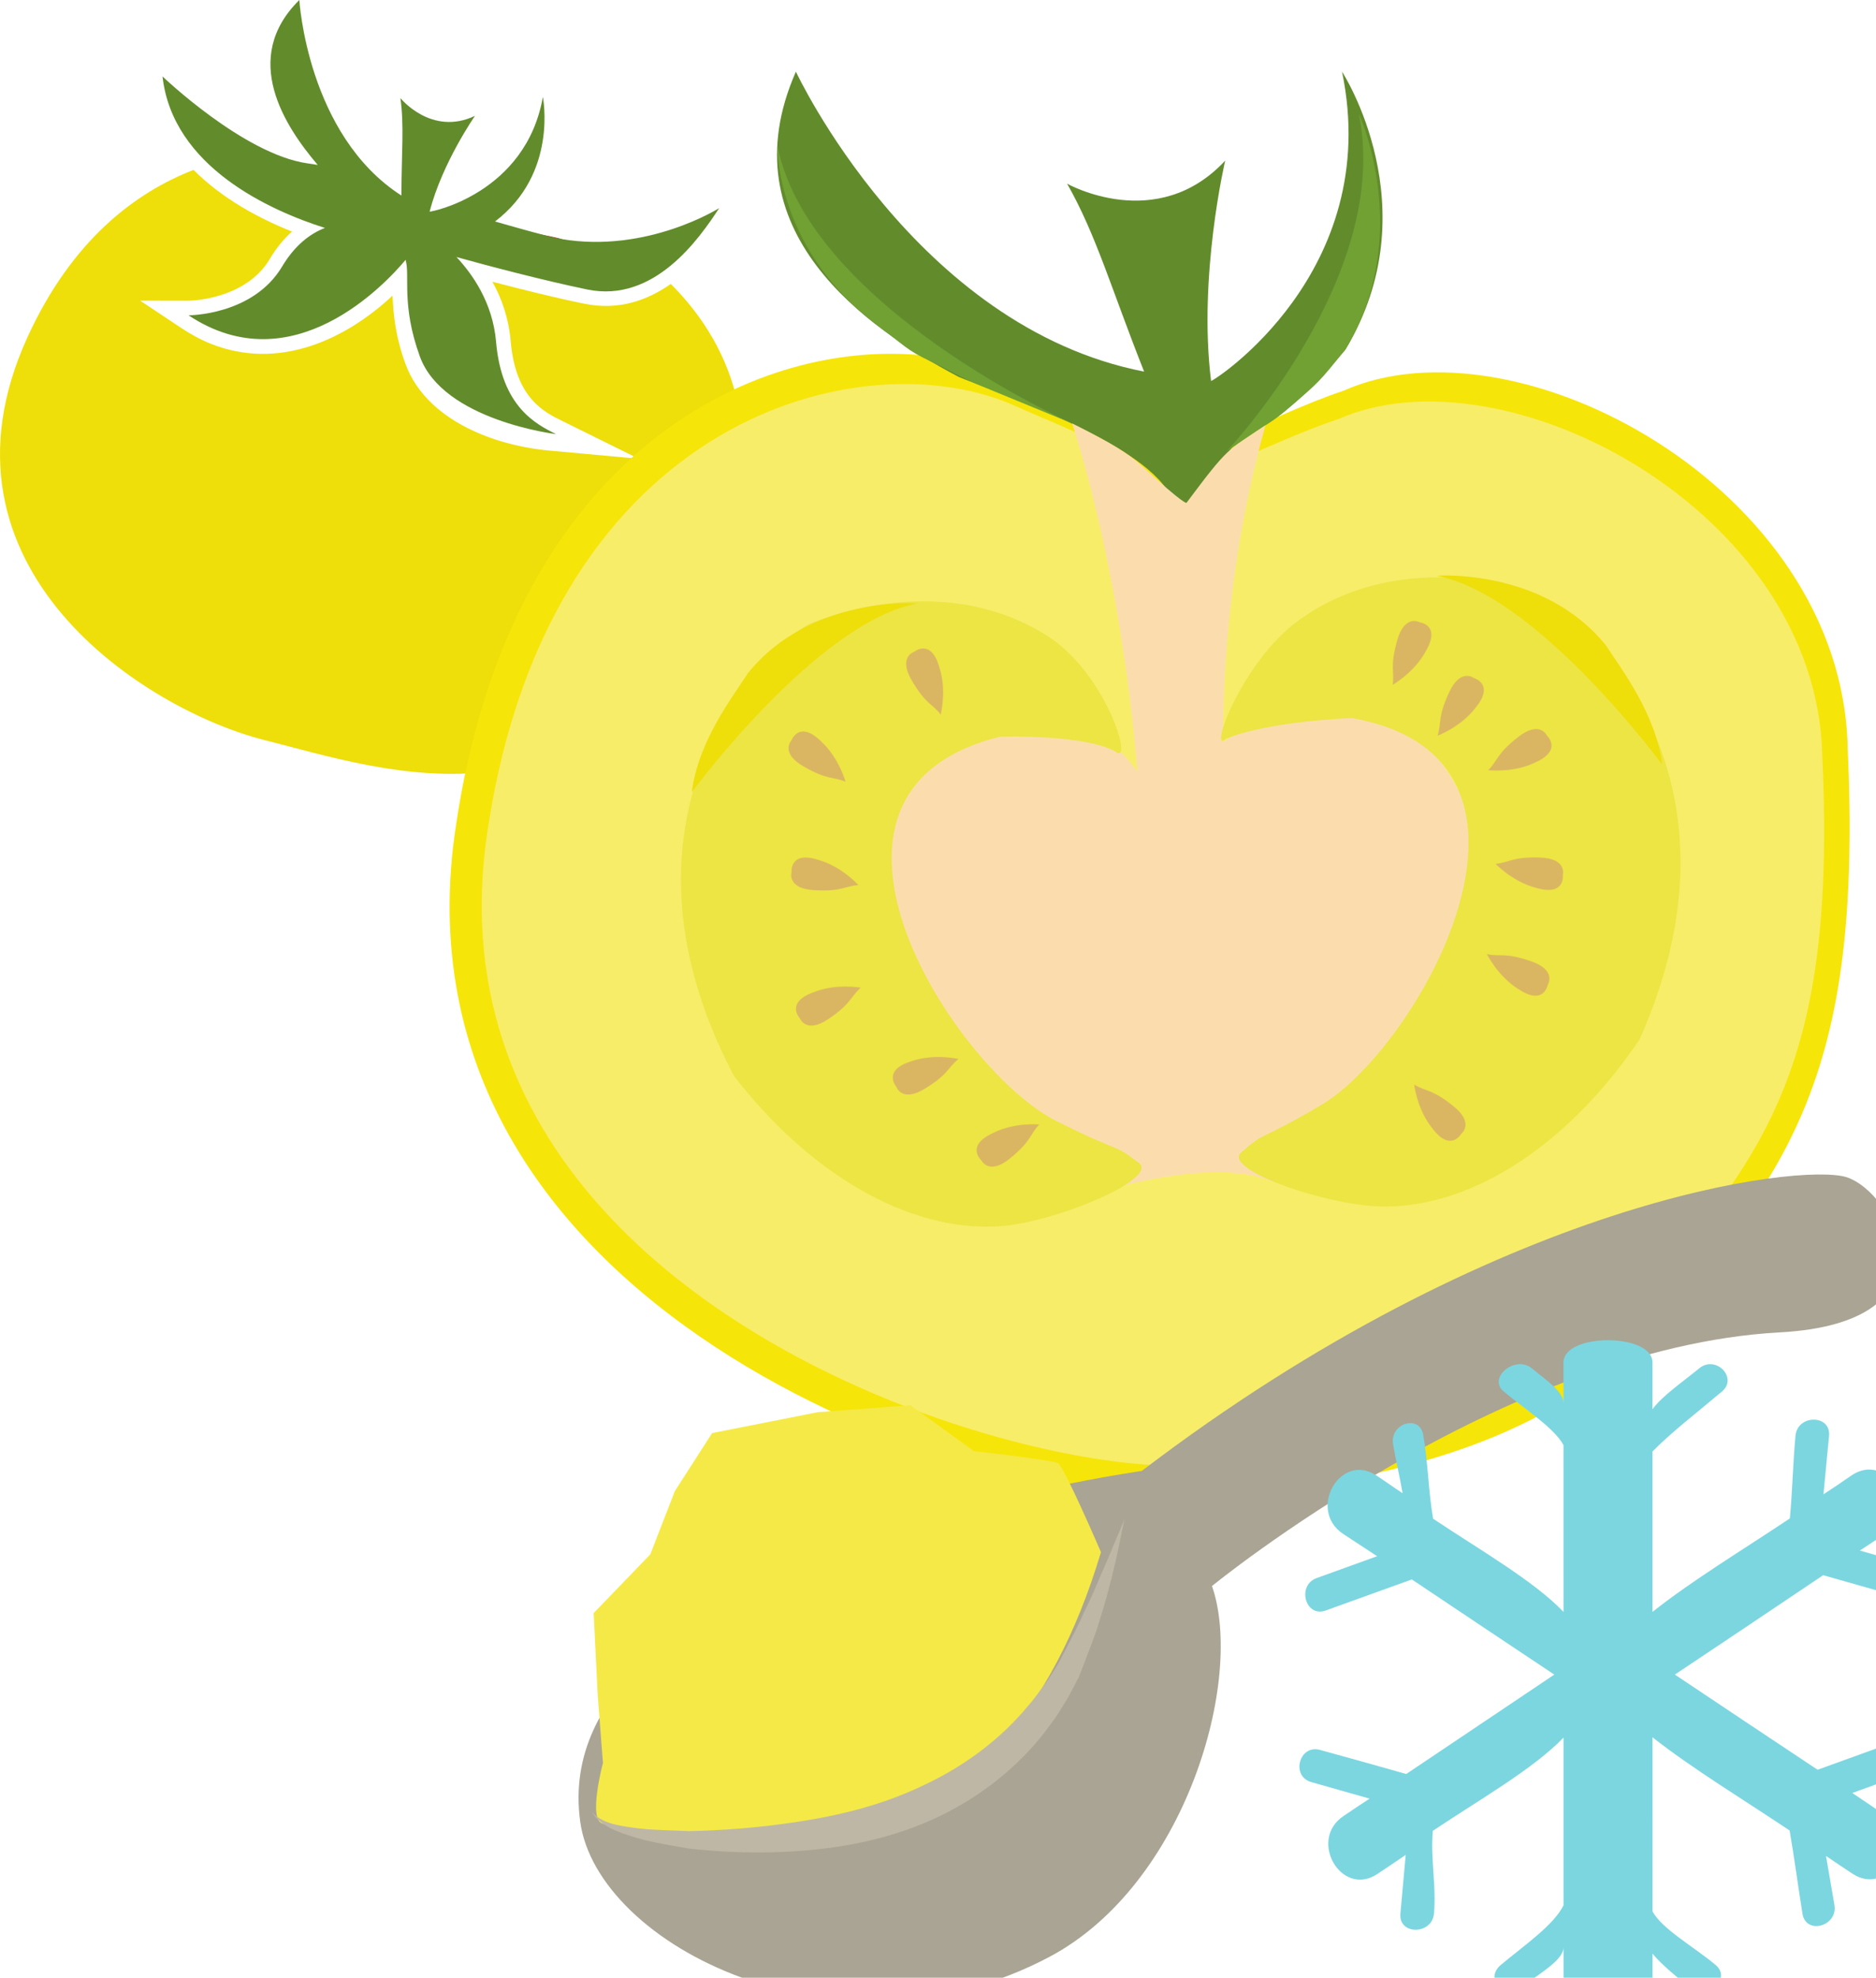 <?xml version="1.0" encoding="UTF-8" standalone="no"?>
<!-- Created with Inkscape (http://www.inkscape.org/) -->

<svg
   xmlns:dc="http://purl.org/dc/elements/1.1/"
   xmlns:cc="http://creativecommons.org/ns#"
   xmlns:rdf="http://www.w3.org/1999/02/22-rdf-syntax-ns#"
   xmlns:svg="http://www.w3.org/2000/svg"
   xmlns="http://www.w3.org/2000/svg"
   xmlns:sodipodi="http://sodipodi.sourceforge.net/DTD/sodipodi-0.dtd"
   xmlns:inkscape="http://www.inkscape.org/namespaces/inkscape"
   width="368.543mm"
   height="388.389mm"
   viewBox="0 0 368.543 388.389"
   version="1.1"
   id="svg8"
   inkscape:version="0.92.4 (5da689c313, 2019-01-14)"
   sodipodi:docname="Dužina žlutého rajčete mražená.svg">
  <defs
     id="defs2">
    <style
       type="text/css"
       id="style2">
   <![CDATA[
    .fil1 {fill:#EEDE0A;fill-rule:nonzero}
    .fil2 {fill:#628C2C;fill-rule:nonzero}
    .fil0 {fill:firebrick;fill-rule:nonzero}
   ]]>
  </style>
  </defs>
  <sodipodi:namedview
     id="base"
     pagecolor="#ffffff"
     bordercolor="#666666"
     borderopacity="1.0"
     inkscape:pageopacity="0.0"
     inkscape:pageshadow="2"
     inkscape:zoom="0.24748737"
     inkscape:cx="103.85313"
     inkscape:cy="788.24891"
     inkscape:document-units="mm"
     inkscape:current-layer="_547400224-94"
     showgrid="false"
     inkscape:window-width="1920"
     inkscape:window-height="1001"
     inkscape:window-x="-9"
     inkscape:window-y="-9"
     inkscape:window-maximized="1" />
  <g
     inkscape:label="Vrstva 1"
     inkscape:groupmode="layer"
     id="layer1"
     transform="translate(51.395,30.998)"><g
   inkscape:label="Vrstva 1"
   inkscape:groupmode="layer"
   transform="matrix(0.884,0,0,0.884,367.039,-17.138)"
   id="layer1-0">
  <path
     inkscape:connector-curvature="0"
     d="m -324.272,47.398 c -5.158,3.627 -11.6,5.973 -19.213,4.396 -6.596,-1.344 -14.165,-3.246 -20.43,-4.885 2.018,3.621 3.602,8.009 4.053,13.099 1.047,12.714 7.366,15.826 11.547,17.874 l 16.915,8.354 -18.951,-1.734 c -0.287,-0.029 -7.817,-0.421 -15.558,-3.501 l -0.037,-0.015 c -9.252,-3.682 -14.935,-9.359 -17.282,-15.801 -2.317,-6.302 -2.739,-11.466 -2.878,-15.193 -10.606,9.913 -25.416,16.659 -40.382,10.703 -2.285,-0.909 -4.564,-2.158 -6.755,-3.627 l -8.947,-5.951 10.756,0.01 c 0.125,0.007 12.561,-0.126 18.018,-9.226 1.447,-2.456 3.108,-4.485 4.962,-6.138 -7.372,-2.934 -15.565,-7.347 -21.875,-13.7 -13.031,5.062 -27.068,15.659 -36.902,37.152 -23.475,51.376 26.42,82.973 52.872,89.571 26.438,6.635 73.854,23.752 99.731,-35.806 12.935,-29.823 4.446,-51.519 -9.643,-65.58 z"
     style="fill:#eede0a;fill-opacity:1;fill-rule:nonzero;stroke-width:0.04"
     id="path11"
     class="fil0" />
  <path
     inkscape:connector-curvature="0"
     d="m -1040.73,237.426 c -139.021,0.697 -319.67,104.248 -362.951,394.5 -63.144,407.165 439.067,572.286 610.848,566.402 116.235,-8.816 255.452,-30.779 348.432,-103.863 163.447,-159.814 220.133,-253.186 207.621,-528.605 -5.882,-216.409 -277.988,-361.997 -422.736,-297.48 -33.747,11.318 -65.791,27.339 -91.568,37.435 -19.817,7.762 -21.85,40.6 -38.201,41.295 -18.897,0.803 -23.721,-21.542 -41.543,-33.871 -39.441,-27.287 -82.377,-42.775 -110.752,-55.922 -27.795,-12.913 -61.984,-20.077 -99.148,-19.891 z"
     transform="scale(0.265)"
     style="fill:#f6e508;fill-opacity:1;fill-rule:nonzero;stroke-width:0.284"
     id="path7-5-6" />
  <path
     inkscape:connector-curvature="0"
     d="m -329.245,42.943 c -1.837,-1.5 -3.755,-2.903 -5.717,-4.196 -4.692,0.31 -9.452,0.039 -13.61,-1.316 -2.035,-0.681 -8.475,-1.665 -12.079,-2.159 l -5.947,-0.829 3.963,-4.486 c 0.551,-0.635 1.014,-1.262 1.492,-1.925 -0.523,-0.08 -1.01,-0.146 -1.496,-0.211 -1.405,1.063 -2.84,1.987 -4.165,2.741 -2.414,1.345 -9.782,4.732 -12.252,3.75 l -0.995,-0.396 -0.887,-1.42 -0.02,1.23 -4.942,-3.247 c -3.865,-2.52 -7.497,-6.912 -10.763,-12.011 -0.833,-0.161 -2.351,-0.423 -4.466,-0.581 0.295,0.331 0.576,0.699 0.834,1.015 l 5.699,6.709 -8.688,-1.45 c -0.685,-0.102 -1.408,-0.218 -2.167,-0.35 -2.306,-0.32 -4.768,-1.001 -7.386,-2.042 -2.064,-0.821 -4.129,-1.856 -6.127,-2.951 -1.421,0.246 -2.872,0.565 -4.352,0.958 5.224,4.47 11.595,7.774 17.346,10.062 1.88,0.748 3.826,1.437 5.838,2.067 l 8.787,2.813 -8.643,3.264 c -3.07,1.17 -5.747,3.605 -7.914,7.227 -3.364,5.664 -8.53,8.775 -13.161,10.433 16.901,4.419 31.232,-10.672 35.386,-15.638 l 3.749,-4.486 -0.236,-0.265 11.123,3.06 c 6.457,1.801 18.773,5.079 28.87,7.175 4.857,0.993 9.172,-0.193 12.925,-2.543 z"
     style="fill:#b22222;fill-rule:nonzero;stroke-width:0.04"
     id="path7"
     class="fil0" />
  <path
     inkscape:connector-curvature="0"
     d="m -381.653,35.795 1.542,5.353 c 0.474,1.598 0.5,3.359 0.496,5.407 -0.008,3.669 0.03,8.723 2.651,15.871 2.117,5.838 8.695,9.481 13.856,11.534 v 0 c 0.295,0.117 0.627,0.249 0.958,0.381 -2.061,-3.297 -3.631,-7.722 -4.165,-13.784 -0.64,-7.727 -4.673,-13.473 -7.957,-16.915 z"
     style="fill:#b22222;fill-rule:nonzero;stroke-width:0.04"
     id="path9"
     class="fil0" />
  <path
     inkscape:connector-curvature="0"
     d="m -380.931,27.756 -0.003,2.475 c 0.285,-1.039 0.6,-2.152 0.908,-3.354 -0.31,-0.08 -0.582,-0.146 -0.892,-0.227 -0.021,0.376 -0.006,0.766 -0.013,1.105 z"
     style="fill:#b22222;fill-rule:nonzero;stroke-width:0.04"
     id="path13"
     class="fil0" />
  <path
     inkscape:connector-curvature="0"
     d="m -313.509,30.545 c 0,0 -15.932,10.099 -35.063,6.885 -3.161,-0.532 -14.756,-3.908 -14.756,-3.908 14.067,-10.671 10.625,-27.668 10.625,-27.668 -3.778,21.512 -25.061,25.638 -25.165,25.469 2.846,-10.909 10.084,-21.265 10.084,-21.265 -9.687,4.6 -16.576,-3.949 -16.576,-3.949 0.866,6.194 0.235,12.178 0.223,21.652 -20.947,-13.459 -22.68,-43.44 -22.68,-43.44 -13.193,12.982 -3.139,28.17 4.081,36.637 -0.722,-0.117 -1.496,-0.211 -2.255,-0.342 -14.185,-2.015 -32.236,-19.318 -32.236,-19.318 2.246,20.108 23.923,29.801 36.093,33.662 -3.328,1.28 -6.705,3.865 -9.525,8.592 -6.5,10.864 -20.785,10.815 -20.785,10.815 23.064,15.326 43.763,-6.967 48.24,-12.316 1.03,3.527 -1.021,9.97 3.184,21.506 5.197,14.194 30.258,17.207 30.258,17.207 -4.498,-2.217 -12.093,-6.093 -13.334,-20.464 -0.73,-8.788 -5.354,-15.196 -8.801,-18.874 6.766,1.881 18.972,5.116 29.069,7.212 14.843,3.046 24.815,-11.176 29.318,-18.095 z"
     style="fill:#628c2c;fill-rule:nonzero;stroke-width:0.04"
     id="path15"
     class="fil1" />
  <path
     sodipodi:nodetypes="ccccccssscc"
     inkscape:connector-curvature="0"
     d="m -247.485,74.606 c -33.483,-15.307 -103.485,1.692 -117.423,93.675 -16.045,101.815 111.57,143.105 155.221,141.634 29.536,-2.205 64.912,-7.697 88.539,-25.972 41.533,-39.963 55.938,-63.312 52.758,-132.183 -1.495,-54.115 -70.639,-90.521 -107.421,-74.388 -8.575,2.83 -16.718,6.837 -23.268,9.361 -5.036,1.941 -5.552,10.152 -9.707,10.326 -4.802,0.201 -6.028,-5.387 -10.557,-8.47 -10.022,-6.823 -20.932,-10.696 -28.143,-13.984 z"
     style="fill:#f7ed69;fill-opacity:1;fill-rule:nonzero;stroke-width:0.072"
     id="path7-5-6-4"
     class="fil0" />
  <path
     inkscape:connector-curvature="0"
     d="m -296.469,0.238 c -15.543,35.301 15.625,56.962 36.128,67.792 5.617,2.443 40.587,14.066 46.933,26.137 -0.261,-0.029 2.939,2.968 4.646,3.063 2.959,-1.438 6.036,-8.071 6.036,-8.071 2.973,-6.675 6.041,-7.953 6.421,-8.042 0.002,-0.003 0.002,-0.004 0.005,-0.006 9.143,-4.783 14.11,-10.131 21.939,-19.114 19.015,-31.498 -0.744,-61.757 -0.744,-61.757 9.259,44.56 -28.77,68.949 -29.101,68.701 -2.894,-23.314 3.142,-48.943 3.142,-48.943 -15.212,16.369 -35.136,5.126 -35.136,5.126 6.448,11.326 9.838,23.396 17.114,41.75 -50.925,-9.92 -77.38,-66.629 -77.382,-66.634 z"
     style="fill:#628c2c;fill-rule:nonzero;stroke-width:0.083"
     id="path15-3" />
  <path
     sodipodi:nodetypes="cccccc"
     inkscape:connector-curvature="0"
     d="m -192.115,78.789 c 0,0 2.648,-1.515 5.296,-3.974 6.641,-5.57 6.691,-5.739 12.458,-12.818 15.384,-25.484 2.989,-52.421 2.989,-52.421 7.491,36.051 -29.403,75.048 -29.403,75.048 z"
     style="fill:#71a133;fill-opacity:1;fill-rule:nonzero;stroke-width:0.067"
     id="path15-3-4" />
  <path
     sodipodi:nodetypes="cccccc"
     inkscape:connector-curvature="0"
     d="m -256.018,69.766 c 0,0 -2.055,-0.791 -7.718,-3.816 -8.075,-3.818 -6.878,-3.461 -13.634,-8.601 -23.775,-17.217 -23.196,-40.589 -23.196,-40.589 7.115,35.673 65.497,61.623 65.497,61.623 z"
     style="fill:#71a133;fill-opacity:1;fill-rule:nonzero;stroke-width:0.066"
     id="path15-3-4-8" />
  <path
     sodipodi:nodetypes="ccccc"
     inkscape:connector-curvature="0"
     d="m -161.961,145.173 c 0,0 -39.215,-16.599 -53.314,25.105 -14.223,41.601 0.769,53.563 -2.899,75.864 0,0 38.863,-4.886 60.514,-38.597 29.224,-41.555 -4.301,-62.372 -4.301,-62.372 z"
     style="fill:#fbddad;fill-opacity:1;fill-rule:nonzero;stroke-width:0.113"
     id="path11-2-0-6-8"
     class="fil2" />
  <path
     sodipodi:nodetypes="ccccc"
     inkscape:connector-curvature="0"
     d="m -264.283,143.049 c 0,0 39.609,-14.283 51.643,30.392 14.296,42.699 -9.221,49.811 -5.534,72.7 0,0 -32.11,-8.326 -53.873,-42.926 -29.375,-42.651 7.764,-60.166 7.764,-60.166 z"
     style="fill:#fbddad;fill-opacity:1;fill-rule:nonzero;stroke-width:0.114"
     id="path11-2-0-6-8-4"
     class="fil2" />
  <path
     sodipodi:nodetypes="cccsscc"
     inkscape:connector-curvature="0"
     d="m -224.321,247.878 c 0,0 22.031,-6.282 33.795,-1.004 4.617,2.308 -25.89,-81.814 -1.589,-168.085 -8.661,5.835 -8.073,4.561 -17.552,17.239 0,0 -0.292,0.639 -9.753,-8.042 -3.453,-3.168 -6.744,-5.098 -15.649,-9.603 -0.06,0 26.601,77.13 10.748,169.495 z"
     style="fill:#fbddad;fill-opacity:1;fill-rule:nonzero;stroke-width:0.172"
     id="path9-1"
     class="fil1" />
  <path
     sodipodi:nodetypes="cssccsscc"
     inkscape:connector-curvature="0"
     d="m -131.843,116.265 c 0,0 -29.095,-11.342 -52.864,5.848 -12.6,9.112 -20.204,29.92 -16.21,26.346 0,0 7.305,-3.621 27.998,-4.623 51.201,9.082 14.457,74.037 -7.314,86.265 -13.793,8.093 -11.487,5.203 -17.268,10.231 -4.361,3.793 19.624,12.136 32.202,12.025 20.14,-0.178 41.078,-14.5 56.345,-37.18 26.907,-60.537 -13.764,-94.758 -22.889,-98.912 z"
     style="fill:#ece543;fill-opacity:1;fill-rule:nonzero;stroke-width:0.175"
     id="path11-2-0-6-8-9"
     class="fil2" />
  <path
     sodipodi:nodetypes="ccccc"
     inkscape:connector-curvature="0"
     d="m -157.871,122.556 c 0,0 -3.316,-1.865 -4.971,4.029 -1.669,5.879 -0.575,6.715 -1.006,9.867 0,0 4.828,-2.72 7.369,-7.485 3.43,-5.873 -1.392,-6.411 -1.392,-6.411 z"
     style="fill:#dbb662;fill-opacity:1;fill-rule:nonzero;stroke-width:0.015"
     id="path11-2-0-0"
     class="fil2" />
  <path
     sodipodi:nodetypes="ccccc"
     inkscape:connector-curvature="0"
     d="m -129.565,147.731 c 0,0 -1.575,-3.464 -6.391,0.316 -4.819,3.759 -4.429,5.08 -6.638,7.369 0,0 5.503,0.655 10.367,-1.689 6.236,-2.714 2.662,-5.996 2.662,-5.996 z"
     style="fill:#dbb662;fill-opacity:1;fill-rule:nonzero;stroke-width:0.015"
     id="path11-2-0-0-1"
     class="fil2" />
  <path
     sodipodi:nodetypes="ccccc"
     inkscape:connector-curvature="0"
     d="m -126.036,178.672 c 0,0 1.007,-3.669 -5.112,-3.848 -6.109,-0.197 -6.655,1.067 -9.817,1.412 0,0 3.808,4.026 9.046,5.338 6.529,1.907 5.883,-2.903 5.883,-2.903 z"
     style="fill:#dbb662;fill-opacity:1;fill-rule:nonzero;stroke-width:0.015"
     id="path11-2-0-0-17"
     class="fil2" />
  <path
     sodipodi:nodetypes="ccccc"
     inkscape:connector-curvature="0"
     d="m -129.372,203.061 c 0,0 2.054,-3.203 -3.735,-5.196 -5.773,-2.007 -6.671,-0.963 -9.792,-1.575 0,0 2.437,4.977 7.046,7.79 5.665,3.764 6.481,-1.019 6.481,-1.019 z"
     style="fill:#dbb662;fill-opacity:1;fill-rule:nonzero;stroke-width:0.015"
     id="path11-2-0-0-6"
     class="fil2" />
  <path
     sodipodi:nodetypes="ccccc"
     inkscape:connector-curvature="0"
     d="m -148.597,236.183 c 0,0 3.009,-2.328 -1.775,-6.148 -4.765,-3.827 -5.961,-3.144 -8.697,-4.768 0,0 0.626,5.506 4.025,9.702 4.074,5.446 6.447,1.214 6.447,1.214 z"
     style="fill:#dbb662;fill-opacity:1;fill-rule:nonzero;stroke-width:0.015"
     id="path11-2-0-0-8"
     class="fil2" />
  <path
     sodipodi:nodetypes="ccccc"
     inkscape:connector-curvature="0"
     d="m -145.781,134.964 c 0,0 -2.984,-2.361 -5.541,3.201 -2.569,5.546 -1.619,6.543 -2.538,9.588 0,0 5.194,-1.931 8.45,-6.239 4.307,-5.264 -0.372,-6.55 -0.372,-6.55 z"
     style="fill:#dbb662;fill-opacity:1;fill-rule:nonzero;stroke-width:0.015"
     id="path11-2-0-0-1-9"
     class="fil2" />
  <path
     sodipodi:nodetypes="cssccsscc"
     inkscape:connector-curvature="0"
     d="m -293.832,123.123 c 0,0 28.296,-13.209 53.132,2.401 13.165,8.274 19.433,29.079 15.215,25.772 0,0 -4.852,-3.673 -25.566,-3.329 -50.503,12.39 -9.615,74.82 12.903,85.607 14.29,7.18 11.801,4.445 17.896,9.087 4.598,3.502 -18.794,13.386 -31.353,14.092 -20.109,1.131 -41.934,-11.8 -58.642,-33.44 -30.784,-58.66 7.578,-95.452 16.414,-100.19 z"
     style="fill:#ece543;fill-opacity:1;fill-rule:nonzero;stroke-width:0.175"
     id="path11-2-0-6-8-9-3"
     class="fil2" />
  <path
     sodipodi:nodetypes="ccccc"
     inkscape:connector-curvature="0"
     d="m -270.181,129.119 c 0,0 -3.641,1.104 -0.531,6.377 3.09,5.273 4.45,5.062 6.428,7.553 0,0 1.376,-5.368 -0.305,-10.499 -1.867,-6.54 -5.592,-3.431 -5.592,-3.431 z"
     style="fill:#dbb662;fill-opacity:1;fill-rule:nonzero;stroke-width:0.015"
     id="path11-2-0-0-69"
     class="fil2" />
  <path
     sodipodi:nodetypes="ccccc"
     inkscape:connector-curvature="0"
     d="m -297.453,148.784 c 0,0 -2.619,2.76 2.692,5.805 5.293,3.055 6.371,2.199 9.322,3.386 0,0 -1.458,-5.346 -5.457,-8.975 -4.857,-4.761 -6.557,-0.217 -6.557,-0.217 z"
     style="fill:#dbb662;fill-opacity:1;fill-rule:nonzero;stroke-width:0.015"
     id="path11-2-0-0-69-0"
     class="fil2" />
  <path
     sodipodi:nodetypes="ccccc"
     inkscape:connector-curvature="0"
     d="m -297.433,178.08 c 0,0 -1.112,3.639 5,3.993 6.101,0.372 6.683,-0.876 9.853,-1.131 0,0 -3.691,-4.133 -8.889,-5.595 -6.471,-2.093 -5.964,2.733 -5.964,2.733 z"
     style="fill:#dbb662;fill-opacity:1;fill-rule:nonzero;stroke-width:0.015"
     id="path11-2-0-0-69-5"
     class="fil2" />
  <path
     sodipodi:nodetypes="ccccc"
     inkscape:connector-curvature="0"
     d="m -295.577,210.553 c 0,0 1.345,3.559 6.398,0.103 5.055,-3.436 4.753,-4.779 7.106,-6.919 0,0 -5.448,-1.014 -10.455,1.007 -6.401,2.3 -3.049,5.809 -3.049,5.809 z"
     style="fill:#dbb662;fill-opacity:1;fill-rule:nonzero;stroke-width:0.015"
     id="path11-2-0-0-69-1"
     class="fil2" />
  <path
     sodipodi:nodetypes="ccccc"
     inkscape:connector-curvature="0"
     d="m -274.157,225.742 c 0,0 1.174,3.619 6.386,0.407 5.213,-3.191 4.974,-4.548 7.427,-6.573 0,0 -5.394,-1.272 -10.491,0.508 -6.503,1.993 -3.322,5.657 -3.322,5.657 z"
     style="fill:#dbb662;fill-opacity:1;fill-rule:nonzero;stroke-width:0.015"
     id="path11-2-0-0-69-4"
     class="fil2" />
  <path
     sodipodi:nodetypes="ccccc"
     inkscape:connector-curvature="0"
     d="m -255.244,242.103 c 0,0 1.653,3.427 6.382,-0.461 4.732,-3.868 4.313,-5.179 6.469,-7.518 0,0 -5.516,-0.53 -10.326,1.924 -6.173,2.855 -2.525,6.055 -2.525,6.055 z"
     style="fill:#dbb662;fill-opacity:1;fill-rule:nonzero;stroke-width:0.015"
     id="path11-2-0-0-69-13"
     class="fil2" />
  <path
     sodipodi:nodetypes="cccc"
     inkscape:connector-curvature="0"
     d="m -116.452,127.705 c -13.919,-17.268 -37.663,-15.483 -37.663,-15.483 22.272,4.042 50.163,41.93 50.163,41.93 -1.465,-11.272 -8.815,-20.794 -12.5,-26.447 z"
     style="fill:#eede0a;fill-opacity:1;fill-rule:nonzero;stroke-width:0.045"
     id="path15-3-4-7" />
  <path
     sodipodi:nodetypes="cccc"
     inkscape:connector-curvature="0"
     d="m -307.112,133.855 c 13.919,-17.268 37.663,-15.483 37.663,-15.483 -22.272,4.042 -50.163,41.93 -50.163,41.93 1.465,-11.272 8.815,-20.794 12.5,-26.447 z"
     style="fill:#eede0a;fill-opacity:1;fill-rule:nonzero;stroke-width:0.045"
     id="path15-3-4-7-1" />
  <g
     transform="matrix(0.092,0,0,0.092,-1978.03,-666.153)"
     id="Vrstva_x0020_1-8">
    <g
       transform="matrix(1.069,0.217,-0.217,1.069,4903.69,-5230.97)"
       id="_547400224-94">
      <g
         inkscape:label="Vrstva 1"
         inkscape:groupmode="layer"
         transform="matrix(3.397,-0.689,0.689,3.397,6273.39,16894.8)"
         id="layer1-82" />
      <path
         inkscape:connector-curvature="0"
         d="m 14593.3,12659.6 c 91.628,263.091 671.335,421.853 1078.67,86.185 263.091,-216.824 300.287,-687.666 188.7,-875.458 0,0 527.996,-645.934 1119.5,-800.16 392.823,-101.609 188.7,-355.627 76.206,-366.513 -107.958,-9.073 -742.098,198.679 -1398.91,948.036 0,0 -1262.84,441.81 -1064.16,1007.91 z"
         style="fill:#aaa494;fill-rule:nonzero;stroke-width:0.907"
         id="path45-8"
         class="fil9" />
      <path
         inkscape:connector-curvature="0"
         d="m 14643.2,12654.1 c 351.092,20.866 890.881,-35.381 961.644,-808.325 0,0 -117.029,-168.741 -132.453,-174.184 -15.422,-4.536 -187.792,10.887 -187.792,10.887 l -157.855,-71.671 -198.679,56.248 -219.545,91.628 -55.34,142.432 -25.402,147.874 -97.071,152.413 45.361,177.813 40.824,143.34 c 0,0 -8.165,130.638 26.308,131.545 z"
         style="fill:#f5e947;fill-opacity:1;fill-rule:nonzero;stroke-width:0.907"
         id="path47-5"
         class="fil10" />
      <path
         inkscape:connector-curvature="0"
         d="m 15641.1,11763.3 c 0,0 0,21.774 0,61.692 0,19.958 -0.907,43.545 -1.815,72.576 -0.907,13.608 -1.814,29.031 -2.721,45.361 -0.907,15.423 -2.722,32.659 -4.537,49.897 -2.721,36.287 -10.886,75.298 -17.237,117.029 -0.907,5.443 -2.721,10.887 -2.721,16.331 -1.814,4.535 -3.629,10.886 -4.535,15.422 -3.63,10.886 -6.351,21.773 -9.98,33.567 -8.165,21.772 -15.423,44.453 -26.309,66.226 -39.918,89.814 -108.865,178.72 -199.587,247.669 -90.721,68.947 -191.422,109.773 -283.956,136.081 -91.629,26.31 -176.907,39.011 -249.483,45.36 -35.381,0.908 -68.041,1.815 -97.071,0.908 -28.124,-1.815 -53.526,-4.535 -72.577,-9.072 -9.979,-1.815 -18.145,-6.351 -25.403,-8.165 -7.256,-4.536 -13.607,-7.258 -17.236,-9.979 -8.165,-6.351 -12.701,-10.887 -12.701,-10.887 0,-0.907 17.236,16.33 57.154,17.237 19.052,0.908 42.639,-0.907 70.763,-3.629 27.215,-3.629 58.968,-9.072 92.535,-14.515 68.948,-15.423 147.876,-37.196 234.061,-68.948 86.184,-31.752 175.998,-73.484 257.648,-136.082 81.648,-60.783 146.061,-136.081 187.793,-214.101 11.793,-19.96 19.958,-39.918 29.03,-58.969 4.536,-9.072 8.166,-19.051 11.794,-29.03 1.815,-4.537 3.629,-9.074 5.443,-14.516 1.815,-4.537 2.722,-9.072 4.536,-13.609 10.886,-39.009 22.681,-76.205 29.938,-110.68 4.537,-17.236 8.165,-32.659 11.794,-48.081 3.629,-15.423 6.35,-30.846 9.072,-44.453 6.351,-27.217 10.887,-50.805 14.515,-69.856 8.165,-39.01 11.794,-60.784 11.794,-60.784 z"
         style="fill:#bfb7a5;fill-rule:nonzero;stroke-width:0.907"
         id="path49-7"
         class="fil11" />
      <g
         inkscape:label="Vrstva 1"
         inkscape:groupmode="layer"
         transform="matrix(13.987,-2.837,2.837,13.987,15012.5,8581.59)"
         id="layer1-46">
        <g
           inkscape:label="Vrstva 1"
           inkscape:groupmode="layer"
           transform="matrix(0.265,0,0,0.265,-37.972,299.049)"
           id="layer1-1-2" />
        <g
           inkscape:label="Vrstva 1"
           inkscape:groupmode="layer"
           transform="matrix(0.265,0,0,0.265,-617.826,298.137)"
           id="layer1-7-5">
          <g
             transform="matrix(0.265,0,0,0.265,-2958.65,-3764.55)"
             id="Vrstva_x0020_1-7-3">
            <g
               inkscape:label="Vrstva 1"
               inkscape:groupmode="layer"
               transform="matrix(3.78,0,0,3.78,19426.7,14383.5)"
               id="layer1-8-6">
              <g
                 transform="matrix(0.265,0,0,0.265,-2958.65,-3764.55)"
                 id="Vrstva_x0020_1-54">
                <g
                   transform="matrix(1.069,0.217,-0.217,1.069,4903.69,-5230.97)"
                   id="_547400224-9">
                  <g
                     inkscape:label="Vrstva 1"
                     inkscape:groupmode="layer"
                     transform="matrix(3.397,-0.689,0.689,3.397,6273.39,16894.8)"
                     id="layer1-82-4">
                    <g
                       transform="matrix(0.265,0,0,0.265,-2958.65,-3764.55)"
                       id="Vrstva_x0020_1-73-0">
                      <g
                         transform="matrix(0.766,0,0,0.766,2310.35,255.112)"
                         id="Vrstva_x0020_1-18-2">
                        <g
                           transform="matrix(0.716,-1.00276e-7,1.00276e-7,0.716,1586.15,1751.89)"
                           id="Vrstva_x0020_1-9">
                          <g
                             transform="matrix(0.896,0,0,0.896,-3506.69,1096.84)"
                             id="Vrstva_x0020_1-82">
                          </g>
                        </g>
                        <g
                           inkscape:label="Vrstva 1"
                           inkscape:groupmode="layer"
                           transform="matrix(4.937,0,0,4.937,15846.6,16729.5)"
                           id="layer1-6" />
                      </g>
                    </g>
                  </g>
                </g>
              </g>
            </g>
          </g>
        </g>
      </g>
      <g
         transform="matrix(0.674,-0.137,0.137,0.674,277.311,3864.97)"
         id="Vrstva_x0020_1-7-8">
        <g
           inkscape:label="Vrstva 1"
           inkscape:groupmode="layer"
           transform="matrix(3.78,0,0,3.78,19426.7,14383.5)"
           id="layer1-8-2">
          <g
             transform="matrix(0.286,0,0,0.286,-3096.64,-3534.26)"
             id="Vrstva_x0020_1-6">
            <g
               transform="matrix(1.069,0.217,-0.217,1.069,4903.69,-5230.97)"
               id="_547400224-0">
              <g
                 inkscape:label="Vrstva 1"
                 inkscape:groupmode="layer"
                 transform="matrix(3.397,-0.689,0.689,3.397,6273.39,16894.8)"
                 id="layer1-82-8">
                <g
                   transform="matrix(0.265,0,0,0.265,-2958.65,-3764.55)"
                   id="Vrstva_x0020_1-73-2">
                  <g
                     transform="matrix(0.766,0,0,0.766,2310.35,255.112)"
                     id="Vrstva_x0020_1-18-3">
                    <g
                       inkscape:label="Vrstva 1"
                       inkscape:groupmode="layer"
                       transform="matrix(4.937,0,0,4.937,15846.6,16729.5)"
                       id="layer1-6-0">
                      <g
                         transform="matrix(0.265,0,0,0.265,-1784.48,-3443.24)"
                         id="Vrstva_x0020_1-5">
                        <g
                           transform="matrix(0.83,0,0,0.83,-2149.18,644.833)"
                           id="Vrstva_x0020_1-0-2">
                          <path
                             inkscape:connector-curvature="0"
                             d="m 12907,15709 c 102,29 205,58 307,87 75,21 106,-95 32,-116 -69,-20 -139,-39 -208,-59 31,-20 62,-41 92,-61 128,-86 8,-294 -121,-208 -33,23 -67,46 -101,68 7,-70 13,-140 20,-209 7,-77 -113,-77 -120,0 -9,98 -11,196 -20,295 -166,111 -350,222 -491,334 v -573 c 70,-71 163,-142 248,-214 59,-49 -22,-132 -81,-83 -57,47 -132,98 -167,146 v -167 c 0,-106 -318,-106 -318,0 v 145 c 0,-42 -65,-84 -113,-124 -59,-49 -160,34 -100,83 76,64 178,128 213,191 v 596 c -106,-111 -300,-222 -466,-333 -17,-99 -18,-199 -35,-298 -12,-76 -120,-44 -108,32 10,58 24,117 34,175 -32,-21 -61,-42 -93,-63 -129,-86 -248,122 -120,208 41,27 81,53 122,80 -72,26 -144,52 -216,78 -72,26 -41,142 32,116 102,-37 205,-74 308,-111 169,113 339,227 509,340 -176,118 -353,237 -529,355 -103,-29 -205,-58 -308,-86 -74,-21 -106,94 -31,115 69,20 138,39 208,59 -31,20 -62,41 -93,62 -128,85 -8,293 121,207 34,-23 68,-45 101,-68 -6,70 -13,140 -19,210 -7,77 113,76 120,0 9,-99 -13,-197 -4,-296 166,-111 361,-222 467,-333 v 599 c -35,71 -139,142 -224,213 -60,49 10,133 69,84 57,-47 155,-98 155,-147 v 133 c 0,141 318,141 318,0 v -110 c 35,42 88,84 136,124 59,49 149,-35 89,-84 -76,-64 -190,-127 -225,-191 v -622 c 141,111 324,222 490,333 17,99 30,199 46,298 13,76 127,44 114,-32 -10,-58 -20,-117 -30,-175 31,21 62,42 94,63 129,86 248,-122 120,-207 -40,-27 -80,-54 -120,-81 71,-26 143,-52 215,-78 73,-26 41,-142 -32,-116 -102,37 -205,74 -307,111 -170,-113 -340,-226 -510,-340 177,-118 353,-236 530,-355 z"
                             style="fill:#7cd6e0;fill-rule:nonzero"
                             id="path7-0"
                             class="fil0" />
                        </g>
                      </g>
                    </g>
                  </g>
                </g>
              </g>
            </g>
          </g>
        </g>
      </g>
    </g>
  </g>
</g>

 
 
</g>
</svg>
